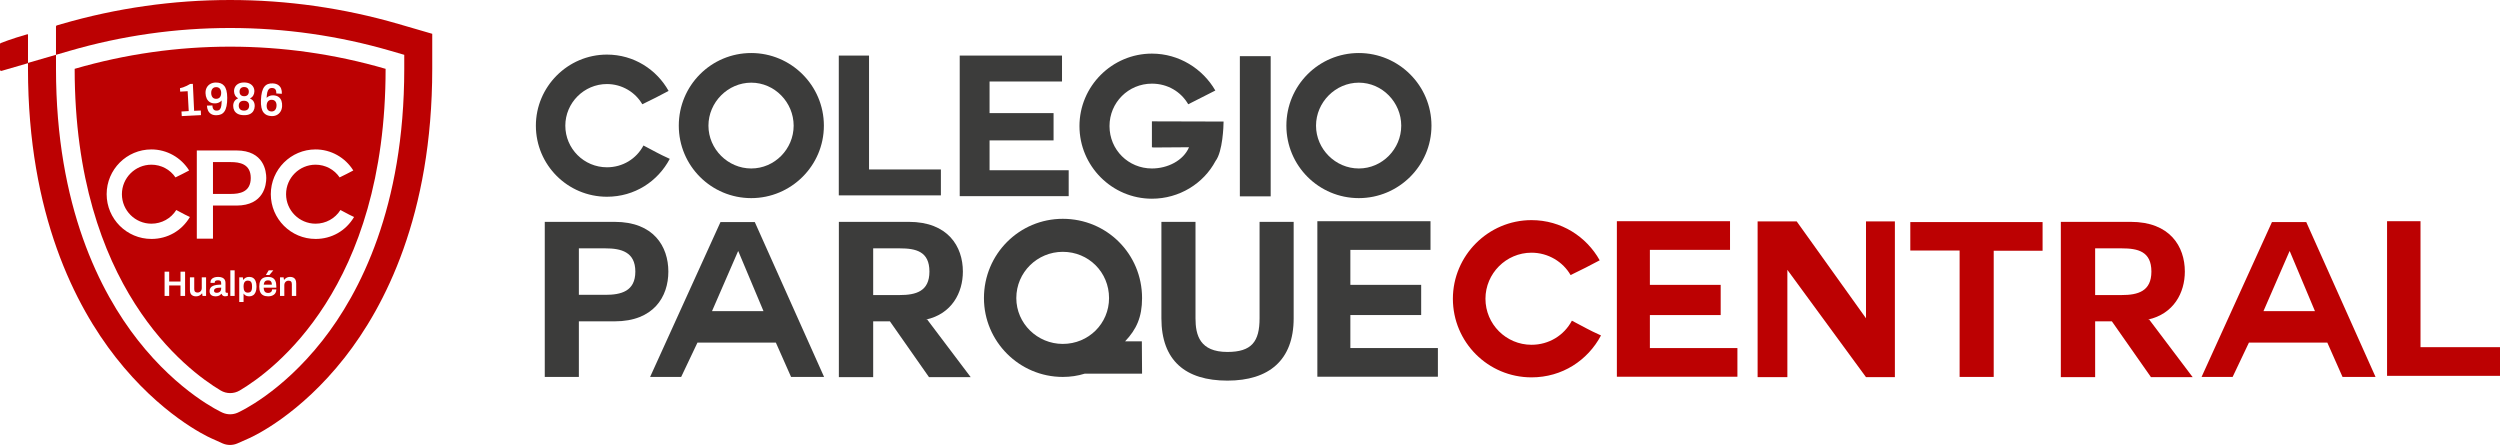 <svg xmlns="http://www.w3.org/2000/svg" id="Capa_2" viewBox="0 0 429.966 76.526"><defs><style>.cls-1{fill:#3c3c3b;}.cls-2{fill:#bc0102;}</style></defs><g id="Capa_1-2"><path class="cls-1" d="M104.387,33.837c-6.753,0-12.224-5.47-12.224-12.224,0-6.687,5.47-12.224,12.224-12.224,4.626,0,8.543,2.566,10.603,6.247-2.06,1.08-2.229,1.182-4.524,2.296-1.182-2.06-3.479-3.479-6.079-3.479-3.951,0-7.159,3.242-7.159,7.159,0,3.951,3.208,7.158,7.159,7.158,2.702,0,5.065-1.451,6.281-3.748,2.296,1.182,2.364,1.317,4.525,2.297-2.06,3.883-6.044,6.517-10.806,6.517Z"></path><path class="cls-1" d="M129.203,34.074c-6.888,0-12.46-5.571-12.46-12.46,0-6.923,5.572-12.494,12.46-12.494,6.855,0,12.494,5.571,12.494,12.494,0,6.889-5.639,12.46-12.494,12.46ZM121.842,21.614c0,4.019,3.343,7.361,7.361,7.361,4.019,0,7.294-3.343,7.294-7.361s-3.275-7.396-7.294-7.396c-4.018,0-7.361,3.377-7.361,7.396Z"></path><path class="cls-1" d="M144.26,33.601V9.558h5.201v19.586h12.359v4.457h-17.56Z"></path><path class="cls-1" d="M170.191,29.279h13.608v4.457h-18.741V9.558h17.593v4.458h-12.46v5.437h11.008v4.693h-11.008v5.133Z"></path><path class="cls-1" d="M209.055,27.692c-2.06,3.883-6.247,6.483-10.941,6.483-6.854,0-12.46-5.605-12.46-12.494,0-6.854,5.605-12.46,12.46-12.46,4.66,0,8.746,2.6,10.907,6.348-2.127,1.081-2.296,1.183-4.66,2.364-1.25-2.161-3.545-3.546-6.247-3.546-4.052,0-7.293,3.242-7.293,7.294,0,4.086,3.242,7.294,7.293,7.294,2.702,0,5.403-1.351,6.382-3.647h-.541c-1.081,0-3.545.034-4.896.034-.642,0-.946,0-.946-.034v-4.457c3.411,0,8.172.034,12.325.034,0,.709-.135,5.166-1.384,6.787Z"></path><path class="cls-1" d="M213.239,9.66h5.301v24.11h-5.301V9.66Z"></path><path class="cls-1" d="M233.7,34.074c-6.888,0-12.46-5.571-12.46-12.46,0-6.923,5.572-12.494,12.46-12.494,6.855,0,12.494,5.571,12.494,12.494,0,6.889-5.639,12.46-12.494,12.46ZM226.339,21.614c0,4.019,3.343,7.361,7.361,7.361,4.019,0,7.294-3.343,7.294-7.361s-3.275-7.396-7.294-7.396c-4.018,0-7.361,3.377-7.361,7.396Z"></path><path class="cls-1" d="M93.693,38.157h12.028c6.686,0,9.226,4.221,9.226,8.554s-2.54,8.554-9.226,8.554h-6.164v9.562h-5.865v-26.67ZM99.558,50.707h4.557c2.689,0,5.155-.598,5.155-3.997s-2.465-3.997-5.155-3.997h-4.557v7.994Z"></path><path class="cls-1" d="M111.81,64.827l12.103-26.633h5.902l11.916,26.633h-5.678l-2.615-5.902h-13.484l-2.802,5.902h-5.342ZM126.939,43.199l-4.482,10.31h8.853l-4.333-10.31h-.038Z"></path><path class="cls-1" d="M159.476,54.965l7.471,9.898h-7.172l-6.724-9.6h-2.876v9.6h-5.902v-26.707h12.028c6.724,0,9.301,4.221,9.301,8.554,0,3.623-1.905,7.284-6.35,8.255h.224ZM150.175,42.713v8.031h4.557c2.802,0,5.118-.635,5.118-4.034,0-3.474-2.316-3.997-5.118-3.997h-4.557Z"></path><path class="cls-1" d="M196.419,64.266h-9.861c-1.195.374-2.465.561-3.772.561-7.471,0-13.56-6.089-13.56-13.56,0-7.583,6.089-13.634,13.56-13.634,7.583,0,13.634,6.051,13.634,13.634,0,3.287-.971,5.379-2.913,7.434h2.876l.037,5.565ZM174.791,51.267c0,4.37,3.624,7.882,7.994,7.882,4.445,0,7.956-3.512,7.956-7.882,0-4.444-3.511-7.956-7.956-7.956-4.37,0-7.994,3.512-7.994,7.956Z"></path><path class="cls-1" d="M222.493,54.741c0,7.21-4.258,10.721-11.393,10.721-7.209,0-11.355-3.437-11.355-10.721v-16.584h5.864v16.584c0,2.914.747,5.79,5.491,5.79,4.184,0,5.528-1.793,5.528-5.79v-16.584h5.864v16.584Z"></path><path class="cls-1" d="M232.244,59.859h15.054v4.931h-20.731v-26.745h19.461v4.931h-13.784v6.014h12.178v5.192h-12.178v5.678Z"></path><path class="cls-2" d="M263.398,64.901c-7.471,0-13.522-6.051-13.522-13.521,0-7.396,6.052-13.521,13.522-13.521,5.117,0,9.45,2.838,11.729,6.91-2.278,1.195-2.465,1.307-5.005,2.54-1.308-2.278-3.848-3.848-6.724-3.848-4.371,0-7.919,3.586-7.919,7.919,0,4.37,3.548,7.919,7.919,7.919,2.988,0,5.603-1.606,6.947-4.146,2.54,1.308,2.615,1.457,5.006,2.54-2.279,4.296-6.687,7.209-11.953,7.209Z"></path><path class="cls-2" d="M283.758,59.859h15.053v4.931h-20.731v-26.745h19.461v4.931h-13.783v6.014h12.177v5.192h-12.177v5.678Z"></path><path class="cls-2" d="M307.403,46.411v18.452h-5.117v-26.782h6.724l11.916,16.659v-16.659h4.968v26.782h-4.968l-13.522-18.452Z"></path><path class="cls-2" d="M337.026,43.086h-8.479v-4.893h22.749v4.931h-8.405v21.702h-5.864v-21.74Z"></path><path class="cls-2" d="M369.637,54.965l7.471,9.898h-7.172l-6.724-9.6h-2.876v9.6h-5.901v-26.707h12.027c6.724,0,9.301,4.221,9.301,8.554,0,3.623-1.905,7.284-6.35,8.255h.224ZM360.336,42.713v8.031h4.558c2.801,0,5.117-.635,5.117-4.034,0-3.474-2.316-3.997-5.117-3.997h-4.558Z"></path><path class="cls-2" d="M378.641,64.827l12.103-26.633h5.901l11.916,26.633h-5.678l-2.615-5.902h-13.485l-2.801,5.902h-5.341ZM393.768,43.199l-4.482,10.31h8.853l-4.333-10.31h-.037Z"></path><path class="cls-2" d="M410.542,64.64v-26.596h5.752v21.665h13.671v4.931h-19.424Z"></path><path class="cls-2" d="M68.559,4.131C59.14,1.39,49.389,0,39.578,0c-9.811,0-19.561,1.39-28.981,4.131l-.835.243c-.079.023-.133.095-.133.177v4.87l-4.815,1.401v1.014c0,25.09,8.199,40.824,15.077,49.604,7.678,9.802,15.517,13.523,16.386,13.915l1.963.886c.833.376,1.786.379,2.621.009l1.969-.873c.871-.386,8.732-4.057,16.427-13.849,6.881-8.757,15.084-24.487,15.084-49.692v-6.022l-5.782-1.683ZM69.527,11.837c0,23.828-7.643,38.557-14.055,46.717-7.095,9.029-14.29,12.288-14.593,12.422l-0.0 0c-.835.37-1.788.367-2.62-.008l-0-0c-.302-.136-7.488-3.447-14.576-12.496-6.411-8.184-14.052-22.917-14.052-46.635v-2.409l2.313-.673c8.982-2.614,18.28-3.94,27.635-3.94,9.355,0,18.653,1.325,27.635,3.94l2.313.673v2.409Z"></path><path class="cls-2" d="M4.815,10.866v-4.896c0-.056-.054-.096-.107-.08l-1.904.573c-.462.139-.921.293-1.374.46l-1.297.478c-.08.03-.134.106-.134.192v4.402c0,.136.131.234.261.196l4.554-1.325Z"></path><path class="cls-2" d="M39.699,27.878h-3.071v5.474h3.071c1.471,0,3.427-.284,3.427-2.737s-1.956-2.737-3.427-2.737Z"></path><path class="cls-2" d="M36.973,49.665c-.111.077-.167.187-.167.328,0,.073.017.137.052.191.035.055.087.097.158.128.071.03.159.045.265.045.122,0,.23-.018.325-.055.095-.037.174-.087.237-.152.063-.065.111-.144.146-.237.034-.093.052-.195.052-.304v-.146c-.223,0-.429.014-.617.042-.188.029-.339.081-.45.158Z"></path><path class="cls-2" d="M43.047,48.367c-.107-.071-.252-.106-.435-.106-.166,0-.303.039-.41.115-.108.077-.187.19-.237.338-.051.148-.076.329-.076.544v.073c0,.158.014.299.042.423s.072.228.131.313c.059.085.134.15.225.195s.2.067.325.067c.182,0,.327-.036.435-.106.107-.071.184-.179.231-.325.047-.146.07-.331.07-.553v-.085c0-.227-.023-.414-.07-.562-.047-.148-.124-.257-.231-.328Z"></path><path class="cls-2" d="M46.58,48.382c-.055-.061-.121-.104-.198-.131-.077-.026-.164-.039-.261-.039-.158,0-.291.027-.398.079-.107.053-.19.134-.246.243-.057.109-.095.249-.115.419h1.392c0-.134-.015-.247-.046-.34-.03-.093-.073-.17-.127-.231Z"></path><path class="cls-2" d="M41.986,16.546c.246.004.441-.06.584-.192.144-.132.219-.324.224-.578.005-.248-.062-.444-.201-.587-.14-.143-.334-.216-.583-.22-.254-.004-.452.064-.593.202-.141.138-.213.332-.215.58-.003.254.065.448.202.584.137.136.331.206.582.21Z"></path><path class="cls-2" d="M46.197,19.018c.122.093.278.144.469.154.191.01.351-.027.479-.11.128-.083.227-.199.296-.349.069-.149.109-.316.119-.501.011-.195-.01-.369-.063-.523s-.139-.277-.26-.371c-.12-.094-.277-.146-.472-.155-.194-.01-.357.026-.489.107-.132.081-.231.196-.299.343-.068.148-.106.322-.115.522-.008.185.015.355.069.51.054.156.142.28.264.373Z"></path><path class="cls-2" d="M41.948,19.025c.287.004.507-.067.662-.214.154-.147.235-.353.24-.617.006-.269-.066-.48-.215-.631-.15-.151-.37-.229-.661-.234s-.515.067-.671.213c-.157.146-.236.354-.239.624-.002.264.073.472.225.624.152.152.372.23.659.234Z"></path><path class="cls-2" d="M66.317,11.837c-17.463-5.083-36.013-5.083-53.476,0h-0c0,37.496,19.293,51.845,25.103,55.316,1.01.603,2.265.607,3.277.009,5.816-3.435,25.097-17.663,25.097-55.324h-0ZM45.056,15.818c.099-.377.235-.676.407-.896.172-.22.381-.376.624-.465.244-.09.52-.127.827-.112.391.02.704.112.94.276.236.164.403.376.501.636.099.26.137.551.118.872-.383-.024-.574-.035-.957-.056.01-.19-.005-.353-.047-.49-.042-.137-.115-.244-.22-.322-.105-.077-.243-.12-.414-.128-.254-.013-.449.048-.584.182-.136.134-.231.329-.286.586-.055.257-.093.564-.114.923.033-.041.101-.097.204-.169.103-.072.238-.136.406-.191.167-.055.356-.078.567-.067.37.019.668.114.895.283.227.169.388.392.483.668.095.276.132.585.111.928-.023.364-.119.675-.286.935s-.385.454-.654.585c-.269.13-.57.186-.905.169-.295-.015-.557-.072-.786-.172-.229-.1-.422-.255-.58-.464-.158-.21-.273-.487-.346-.83-.073-.344-.101-.766-.083-1.268.021-.565.08-1.036.179-1.413ZM46.212,46.497h.772l.006.018-.656.784h-.614l.492-.803ZM40.426,16.392c-.117-.214-.176-.451-.175-.71.001-.28.066-.533.197-.76.13-.227.328-.408.592-.543.264-.135.592-.2.983-.194.391.006.715.081.973.224.257.143.449.33.575.561.126.23.185.486.177.766-.007.259-.074.493-.201.704-.126.211-.311.379-.554.506.299.128.511.307.637.535.126.228.185.49.176.786-.008.29-.079.554-.212.791-.133.237-.335.423-.606.559-.271.136-.622.2-1.052.193-.431-.007-.78-.081-1.05-.226-.27-.145-.467-.337-.592-.578-.125-.241-.188-.506-.187-.797.001-.296.068-.556.204-.78.136-.224.352-.396.65-.515-.239-.134-.418-.308-.535-.522ZM35.55,15.069c.147-.271.354-.483.621-.636.267-.152.573-.232.917-.238.307-.006.585.034.831.121.246.086.456.231.629.433.173.202.305.473.395.813.09.34.136.761.138,1.263.003.56-.037,1.032-.118,1.415-.081.384-.2.689-.356.918-.156.229-.349.394-.578.498-.229.103-.491.157-.786.163-.375.007-.682-.061-.922-.205-.24-.145-.419-.343-.537-.595-.118-.253-.183-.538-.193-.854.377-.012.566-.017.943-.026.005.19.032.352.083.485.051.134.13.235.238.304.107.069.244.102.41.099.247-.004.431-.077.552-.219.122-.142.202-.344.242-.605.04-.262.06-.57.061-.924-.025.037-.087.096-.185.177s-.227.154-.386.22c-.159.066-.343.101-.551.105-.366.008-.667-.063-.906-.212-.238-.149-.419-.358-.542-.626-.124-.269-.191-.572-.202-.909-.012-.369.055-.69.203-.961ZM31.494,15.02c.206-.073.416-.16.629-.262.213-.102.406-.207.578-.316.187-.01.281-.014.468-.023.087,1.855.131,2.783.218,4.638.459-.021.689-.031,1.148-.049.012.317.018.475.031.792-1.322.051-1.983.084-3.304.167-.02-.316-.03-.475-.05-.791.498-.031.747-.046,1.246-.073-.073-1.367-.11-2.051-.184-3.418-.514.028-.771.043-1.284.075-.015-.237-.022-.356-.037-.593.154-.026.334-.075.541-.148ZM31.832,50.893h-.79v-1.794h-1.946v1.794h-.79v-4.171h.79v1.696h1.946v-1.696h.79v4.171ZM26.04,41.094c-4.245,0-7.698-3.453-7.698-7.698s3.453-7.698,7.698-7.698c2.638,0,5.092,1.378,6.489,3.619l-.112.059c-.875.46-1.16.609-2.239,1.135-.909-1.357-2.465-2.187-4.138-2.187-2.797,0-5.073,2.276-5.073,5.073,0,2.797,2.276,5.073,5.073,5.073,1.759,0,3.366-.893,4.277-2.353.367.191.638.337.865.459.465.25.794.427,1.479.744-1.401,2.371-3.849,3.775-6.62,3.775ZM35.444,50.893h-.614l-.061-.426h-.042c-.073.097-.159.183-.259.258-.099.075-.213.134-.34.177-.128.042-.269.064-.423.064-.308,0-.558-.084-.751-.252-.193-.168-.289-.455-.289-.86v-2.159h.742v2.025c0,.114.013.208.039.283.026.075.065.136.115.182.051.047.113.08.186.101.073.02.154.03.243.03.134,0,.254-.032.362-.097s.193-.155.255-.271c.063-.115.094-.246.094-.392v-1.861h.742v3.198ZM39.189,50.869c-.041.016-.1.036-.176.058-.077.022-.172.033-.286.033-.105,0-.199-.017-.283-.052s-.153-.084-.21-.149c-.057-.065-.097-.142-.122-.231h-.036c-.069.085-.151.161-.246.228-.095.067-.207.119-.334.155-.128.037-.275.055-.441.055-.089,0-.192-.011-.307-.033-.115-.022-.227-.064-.334-.125-.108-.061-.196-.151-.265-.271-.069-.119-.103-.277-.103-.471,0-.219.049-.4.146-.544.097-.144.234-.257.41-.34.176-.083.387-.142.632-.177.245-.034.514-.052.806-.052v-.261c0-.093-.014-.176-.043-.249-.028-.073-.08-.131-.155-.173-.075-.043-.188-.064-.337-.064-.15,0-.268.018-.353.055-.085.037-.144.081-.176.134-.032.053-.049.107-.049.164v.085h-.717c-.004-.02-.006-.04-.006-.061v-.073c0-.183.055-.341.164-.474.109-.134.261-.236.456-.307.194-.071.419-.106.675-.106.292,0,.532.041.72.122.188.081.329.197.423.346.093.15.14.332.14.547v1.508c0,.077.022.132.067.164s.093.049.146.049h.195v.511ZM40.357,50.893h-.742v-4.396h.742v4.396ZM43.956,50.243c-.105.247-.25.43-.435.547-.185.117-.396.176-.635.176-.146,0-.28-.016-.401-.049-.122-.032-.229-.082-.322-.149-.094-.067-.172-.149-.237-.246h-.036v1.423h-.742v-4.25h.614l.061.426h.042c.105-.167.243-.291.414-.374.17-.083.359-.125.565-.125.263,0,.49.059.678.177s.334.3.438.547c.103.247.155.565.155.954,0,.381-.053.695-.158.943ZM40.656,35.354h-4.027v5.696h-2.781v-15.173h6.808c4.769,0,5.139,3.627,5.139,4.739,0,1.112-.371,4.739-5.139,4.739ZM47.525,49.477h-2.177c.008.199.038.366.091.502.053.136.135.237.246.304.111.067.258.1.441.1.093,0,.18-.012.261-.036.081-.024.152-.062.213-.113.061-.051.108-.115.143-.192.034-.077.052-.166.052-.268h.73c0,.203-.035.379-.106.529-.071.15-.17.274-.298.371-.128.097-.277.17-.447.219-.17.049-.355.073-.553.073-.34,0-.624-.06-.851-.179s-.397-.303-.51-.55c-.114-.247-.17-.561-.17-.942,0-.385.057-.7.17-.946.113-.245.283-.427.51-.547.227-.119.511-.179.851-.179.308,0,.566.058.775.173.209.115.366.293.471.532.105.239.158.549.158.93v.219ZM50.942,50.893h-.748v-2.025c0-.113-.013-.208-.04-.282-.026-.075-.065-.136-.115-.182-.051-.047-.113-.08-.186-.1-.073-.02-.154-.031-.243-.031-.134,0-.254.032-.362.097-.107.065-.192.154-.255.268-.063.114-.094.245-.094.395v1.861h-.742v-3.198h.62l.061.426h.042c.073-.097.159-.184.259-.259.099-.075.213-.134.34-.176.128-.043.268-.064.423-.064.203,0,.382.037.538.11.156.073.279.19.368.353.089.162.134.379.134.651v2.158ZM54.273,41.094c-4.245,0-7.698-3.453-7.698-7.698s3.453-7.698,7.698-7.698c2.638,0,5.092,1.378,6.489,3.619l-.112.059c-.875.46-1.16.609-2.239,1.135-.909-1.357-2.465-2.187-4.138-2.187-2.797,0-5.073,2.276-5.073,5.073,0,2.797,2.276,5.073,5.073,5.073,1.759,0,3.366-.893,4.277-2.353.367.191.638.337.865.459.466.25.794.427,1.479.744-1.401,2.371-3.849,3.775-6.62,3.775Z"></path><path class="cls-2" d="M36.714,16.877c.127.085.288.125.482.121.194-.004.354-.05.481-.139.126-.089.22-.21.279-.365.059-.154.088-.329.086-.524-.002-.19-.035-.36-.099-.51-.064-.149-.162-.267-.292-.352-.131-.085-.295-.126-.492-.122-.197.004-.358.052-.483.145-.125.093-.216.215-.275.367-.058.152-.085.323-.08.513.005.195.04.368.105.516.065.149.161.266.289.35Z"></path></g></svg>